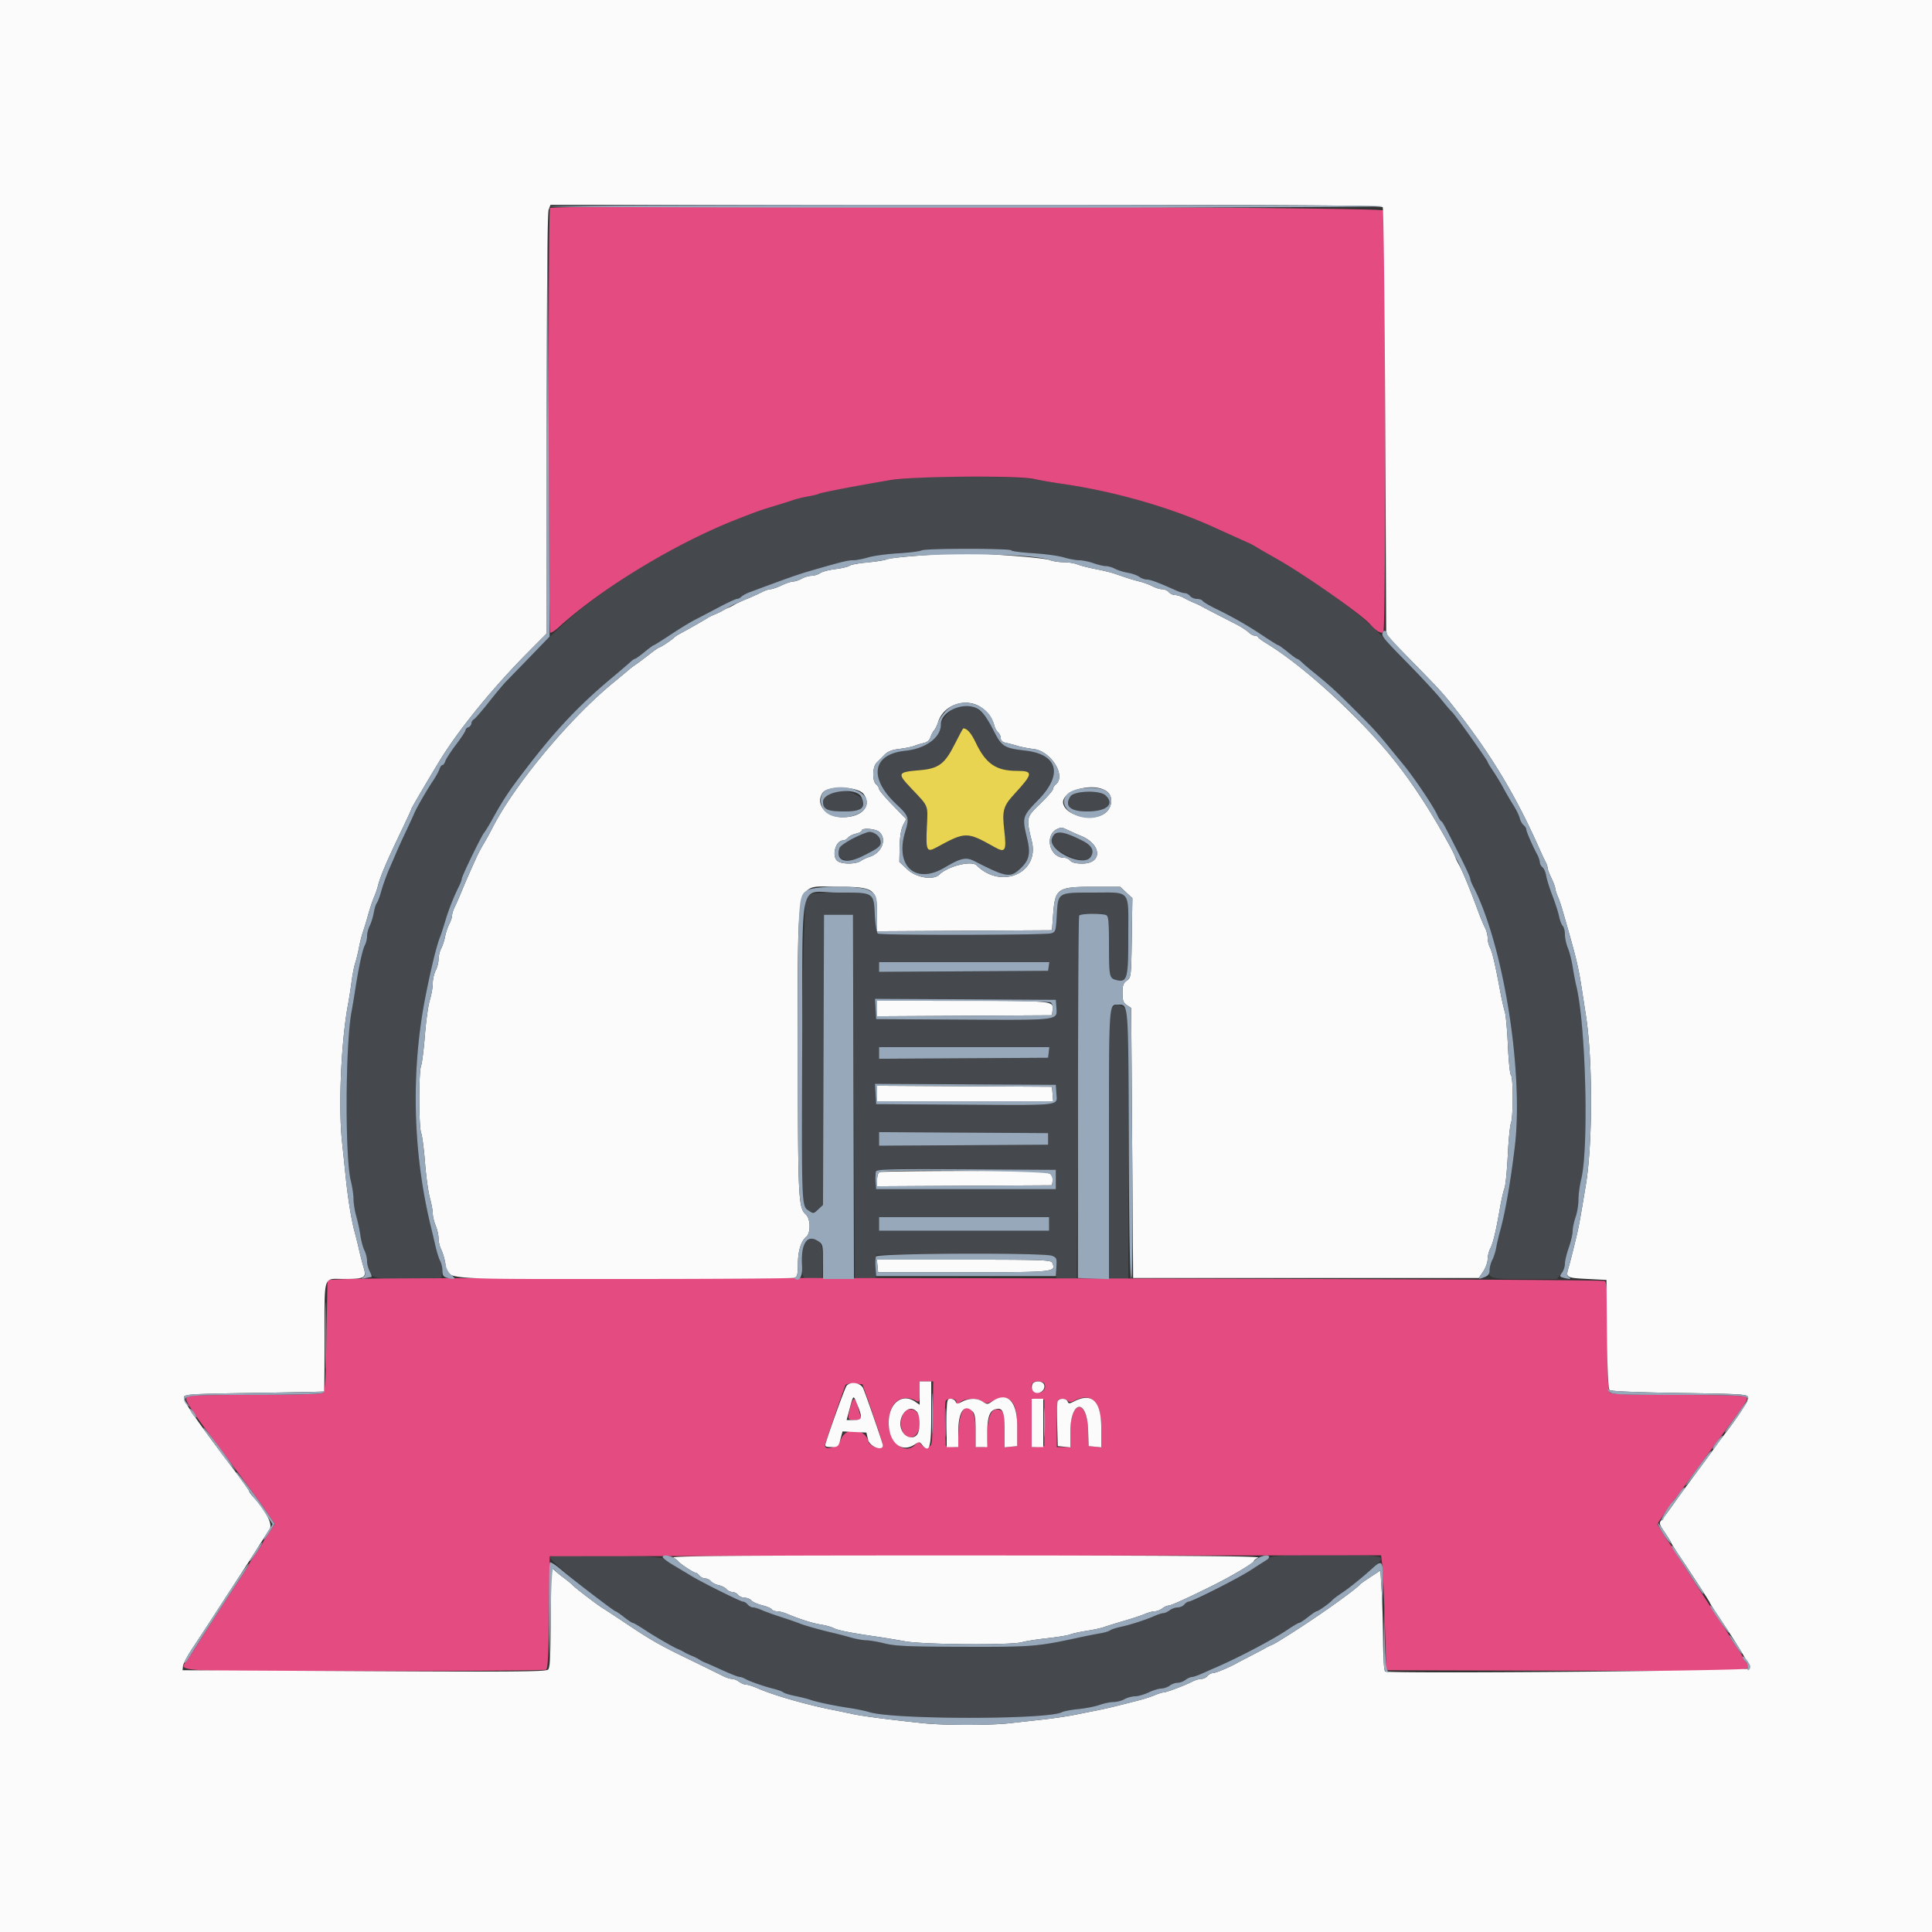<?xml version="1.0" encoding="UTF-8"?>
<svg data-bbox="0 0 400 400" viewBox="0 0 400 400" height="400" width="400" xmlns="http://www.w3.org/2000/svg" data-type="color">
    <rect x="0" y="0" width="400" height="400" fill="#333333" stroke="none"/>
    <g>
        <path fill-rule="evenodd" fill="#45484c" d="M191.8 98.803c-3.08.146-7.49.573-9.8.949-5.071.826-12.027 2.217-12.476 2.495-.18.111-1.181.352-2.225.536-1.044.184-2.439.524-3.099.756-.66.232-2.46.801-4 1.264-2.759.83-3.443 1.074-7.8 2.782-11.043 4.33-22.285 10.812-32.172 18.551-4.755 3.722-14.832 13.936-19.172 19.433-1.316 1.667-2.632 3.175-2.925 3.351-.292.176-.531.581-.531.9 0 .319-.186.58-.413.58-.226 0-.528.302-.67.672-.142.369-1.11 1.798-2.152 3.175-1.043 1.377-2.013 2.874-2.157 3.328-.144.454-.418.825-.608.825s-.466.377-.612.838c-.146.46-.768 1.585-1.383 2.5-1.231 1.832-3.47 5.721-3.835 6.662-.128.33-.873 1.95-1.654 3.6-.782 1.65-1.685 3.63-2.009 4.4-.323.77-.907 2.12-1.298 3-.769 1.733-1.439 3.598-2.083 5.8-.225.77-.554 1.58-.732 1.8-.177.22-.453 1.12-.612 2-.159.88-.535 2.086-.835 2.68-.301.594-.547 1.551-.547 2.126 0 .576-.209 1.438-.466 1.916-.481.9-1.274 4.556-1.968 9.078-.219 1.43-.581 3.59-.804 4.8-1.258 6.828-1.346 30.043-.131 34.858.313 1.241.569 2.964.569 3.827s.258 2.457.573 3.542c.315 1.085.698 2.873.852 3.973.153 1.1.501 2.45.772 3 .271.55.592 1.779.714 2.731.41 3.21.658 3.303 8.459 3.178l6.83-.109.124-1.282c.068-.704-.098-1.694-.369-2.2-.271-.505-.72-1.908-.997-3.118s-.681-2.92-.897-3.8c-3.851-15.693-4.23-32.749-1.074-48.4 1.163-5.77 2.223-10.065 2.912-11.8.219-.55.719-2.08 1.112-3.4a45.86 45.86 0 0 1 2.827-7.132c.309-.623.562-1.309.562-1.525 0-.522 4.005-8.778 4.63-9.543.269-.33 1.003-1.525 1.63-2.656 5.592-10.085 14.897-21.119 24.746-29.344 1.712-1.43 3.446-2.915 3.854-3.3.407-.385.856-.7.999-.7.142 0 1.027-.63 1.967-1.4.94-.77 1.793-1.4 1.897-1.4.103 0 1.692-.995 3.531-2.212 1.838-1.216 4.063-2.578 4.944-3.026.881-.448 3.108-1.613 4.95-2.588 1.841-.976 3.56-1.774 3.82-1.774.259 0 .682-.21.939-.467.257-.257 1.058-.686 1.78-.954 9.483-3.516 9.965-3.681 14.513-4.979 4.838-1.381 5.767-1.6 6.774-1.6.606 0 2.031-.265 3.164-.589 4.403-1.258 27.692-2.402 29.66-1.456.441.212 2.645.497 4.898.633 2.254.137 4.954.508 6 .826 1.047.317 2.466.579 3.154.582.687.002 2.015.274 2.95.604.935.33 2.083.601 2.55.602.468.002 1.33.254 1.917.56.587.306 1.786.678 2.663.826.878.149 1.928.521 2.333.828.405.307 1.119.564 1.586.571.768.012 2.409.625 6.011 2.246.694.312 1.527.567 1.851.567.325 0 .815.27 1.089.6.274.33.915.6 1.425.6s1.044.187 1.185.416c.142.23 1.367.958 2.724 1.62 3.678 1.795 6.53 3.427 9.8 5.608 1.613 1.076 3.034 1.956 3.158 1.956.124 0 .994.63 1.934 1.4.94.77 1.813 1.4 1.941 1.4.128 0 .563.315.966.7.403.385 1.39 1.24 2.193 1.9l2.921 2.4c1.624 1.334 8.984 8.597 10.567 10.427.558.645 1.866 2.22 2.908 3.499a489.992 489.992 0 0 0 2.293 2.8c2.225 2.647 6.336 8.743 7.193 10.666.243.545.583 1.085.755 1.2.354.235.541.58 3.737 6.899 1.265 2.502 2.3 4.75 2.3 4.996 0 .247.265.958.589 1.581 6.269 12.041 10.495 38.422 8.64 53.932-.892 7.468-2.03 13.93-3.076 17.475-.304 1.031-.561 2.201-.571 2.6-.009.399-.293 1.445-.631 2.325-1.964 5.121-2.12 5 6.453 5h6.538l.829-1.054c.456-.58.829-1.531.829-2.114s.36-2.084.8-3.336c.44-1.252.8-2.798.8-3.436 0-.638.27-1.925.6-2.86.33-.935.6-2.563.6-3.618 0-1.055.257-2.967.572-4.25 1.589-6.48.952-31.871-1.001-39.932-.214-.88-.559-2.689-.767-4.02-.208-1.331-.654-3.081-.991-3.887-.337-.807-.613-2.067-.613-2.8 0-.733-.202-1.535-.448-1.781s-.59-1.137-.764-1.98c-.174-.843-.801-2.792-1.392-4.332-.592-1.54-1.167-3.379-1.278-4.086-.111-.707-.453-1.494-.76-1.749-.307-.255-.558-.728-.558-1.052 0-.324-.256-1.067-.569-1.651-1.001-1.869-2.231-4.701-2.231-5.139 0-.234-.252-.634-.561-.89-.308-.256-.675-.923-.816-1.483-.14-.559-.732-1.767-1.316-2.683a65.071 65.071 0 0 1-2.024-3.467 49.292 49.292 0 0 0-2.124-3.52c-.637-.946-1.159-1.803-1.159-1.904 0-.341-6.754-9.82-7.394-10.376-.253-.22-1.252-1.39-2.22-2.6-1.526-1.908-3.657-4.172-13.209-14.035-3.683-3.804-13.437-10.871-20.577-14.909-2.2-1.244-4.27-2.441-4.6-2.66-.33-.219-.96-.556-1.4-.75-.44-.193-2.06-.922-3.6-1.62l-4-1.81c-8.795-3.974-20.342-7.281-30.673-8.784-2.129-.31-4.829-.746-6-.968-2.809-.534-15.494-.794-22.527-.461m5.8 47.775c-1.074.587-2.8 2.704-2.8 3.435 0 2.677-3.142 4.995-7.358 5.427-6.837.7-7.666 5.591-1.873 11.052 2.63 2.479 2.73 2.794 1.835 5.744-2.142 7.063 2.116 10.949 8.12 7.409 3.41-2.011 4.471-2.251 6.154-1.392 6.669 3.402 7.465 3.535 9.558 1.594 1.855-1.72 2.174-3.119 1.423-6.23-1.069-4.429-1.023-4.585 2.315-8.016 5.112-5.252 4.068-9.381-2.574-10.178-4.612-.554-4.982-.793-6.807-4.392-2.346-4.627-4.984-6.096-7.993-4.453m2.593 4.475c.362.138 1.183 1.353 1.824 2.7 2.096 4.397 4.22 5.847 8.567 5.847 3.398 0 3.332.563-.563 4.789-2.323 2.519-2.57 3.423-2.086 7.611.479 4.141.205 4.626-1.935 3.429-5.869-3.285-6.046-3.285-12.124.026-2.003 1.09-2.204.671-1.984-4.125.221-4.825.471-4.198-3.246-8.13-2.967-3.138-2.868-3.344 1.803-3.741 3.838-.326 5.144-1.283 7.136-5.23.952-1.886 1.78-3.429 1.84-3.429.06 0 .406.114.768.253M171.1 164.432c-.97.565-.922 2.621.074 3.154 1.261.675 6.261.522 6.997-.215 2.352-2.351-3.735-4.882-7.071-2.939m50.512.468c-1.276 1.981-.033 3.1 3.446 3.1 4.082 0 5.818-1.521 3.811-3.338-1.227-1.11-6.499-.937-7.257.238m-42.012 7.414c-2.31.742-5.58 2.592-5.798 3.28-1.069 3.369 3.415 3.313 7.957-.099 1.482-1.114-.321-3.771-2.159-3.181m39.306.204c-2.306 1.029-1.443 2.933 2.095 4.623 3.76 1.796 6.364 1.01 5.014-1.513-.81-1.514-5.797-3.695-7.109-3.11m-51.93 12.85c-.777.568-1.496 59.333-.774 63.335.371 2.055 1.94 2.879 3.21 1.685l.983-.923.102-30.032.103-30.033h6l.2 37.6.2 37.6h4.317l.042-2.4.041-2.4 17.663-.104c20.459-.121 19.845-.208 19.683 2.805l-.113 2.099 2.084.121c1.145.066 2.125.066 2.176 0 .051-.067.186-17.041.3-37.721l.207-37.6 2.179-.124c4.217-.239 4.02-.554 4.027 6.432.007 6.443.087 6.834 1.468 7.183 2.313.584 2.526-.184 2.526-9.1 0-9.803.659-8.991-7.297-8.991-7.324 0-7.235-.055-7.503 4.65-.19 3.337-.251 3.531-1.2 3.794-1.352.374-35.282.421-35.848.05-.25-.164-.53-1.867-.632-3.849-.147-2.871-.326-3.66-.928-4.1-1.084-.793-12.126-.774-13.216.023m50.152 14.732-.128.9-17.5.104-17.5.104V199.2h35.256l-.128.9m1.594 8.574c.189 2.604.649 2.547-19.403 2.43L181.4 211l-.121-2.104-.121-2.104 18.721.104L218.6 207l.122 1.674m11.507-.045c-.56.559-.629 3.686-.629 28.4V264.8h4v-55.555l-.889-.622c-1.123-.787-1.692-.785-2.482.006m-13.102 9.271L217 219l-17.5.104-17.5.104V216.8h35.253l-.126 1.1m1.594 8.587c.161 2.495 1.397 2.355-19.521 2.224l-17.8-.111-.121-2.104-.121-2.104 18.721.104 18.721.104.121 1.887M217 235.8v1.2l-17.5.104-17.5.104v-2.816l17.5.104 17.5.104v1.2m1.6 8.4v2h-37.2l-.127-1.542c-.235-2.87-1.653-2.677 18.816-2.562l18.511.104v2m-1.4 9.2v1.4H182V252h35.2v1.4m-50.202 3.552c-.818.598-1.334 4.855-.831 6.859.239.951.407 1.022 2.146.91l1.887-.121.118-3.4c.148-4.245-1.114-5.861-3.32-4.248m-53.176 65.413c-.326.527 12.667 11.235 13.633 11.235.126 0 .912.54 1.745 1.2.833.66 1.651 1.2 1.816 1.2.166 0 1.22.609 2.343 1.353 2.22 1.472 6.082 3.707 7.041 4.075.33.126.87.397 1.2.602.33.204 1.05.551 1.6.771.55.219 1.27.58 1.6.801.33.222.87.503 1.2.626.33.123 1.14.471 1.8.773 3.175 1.456 4.994 2.199 5.383 2.199.236 0 .74.179 1.122.397.906.518 3.876 1.554 5.879 2.051.872.217 1.772.549 2 .738.229.189 1.316.521 2.416.739 1.1.218 2.54.581 3.2.807 1.45.497 4.682 1.172 8.2 1.712 1.43.22 3.224.595 3.987.835 4.962 1.559 36.843 1.574 39.858.019.415-.215 1.958-.508 3.429-.652 1.47-.145 3.428-.529 4.35-.854.922-.326 2.239-.598 2.926-.606.688-.008 1.7-.272 2.25-.586.55-.314 1.54-.584 2.2-.599.66-.016 1.92-.376 2.8-.801.88-.425 2.05-.785 2.6-.799.55-.015 1.349-.291 1.776-.614.428-.323 1.158-.587 1.624-.587.466 0 1.196-.264 1.624-.587.427-.323 1.019-.593 1.316-.6.296-.007 1.196-.307 2-.666a483.93 483.93 0 0 1 3.26-1.439c4.717-2.059 11.685-5.743 14.629-7.735 1.116-.755 2.17-1.373 2.343-1.373.172 0 .995-.54 1.828-1.2.833-.66 1.632-1.2 1.774-1.2.326 0 2.682-1.649 3.221-2.254.223-.25 1.354-1.11 2.515-1.91 1.16-.801 2.438-1.766 2.839-2.146.401-.379 1.657-1.476 2.79-2.438 3.414-2.895 3.553-2.852-9.155-2.852-10.369 0-11.298.057-12.3.759-4.358 3.054-15.08 8.841-16.38 8.841-.223 0-.63.27-.904.6-.274.33-.892.6-1.373.6s-1.223.264-1.651.587c-.427.323-1.019.593-1.316.6-.296.007-1.106.264-1.8.57-1.864.824-5.022 1.844-7.017 2.267-.967.205-1.957.53-2.2.722-.244.193-1.163.47-2.043.617-.88.147-2.77.521-4.2.83-8.94 1.933-9.676 1.993-24 1.961-11.396-.024-14.253-.144-16.4-.686-1.43-.361-3.164-.659-3.854-.662-.69-.003-2.13-.261-3.2-.574a78.007 78.007 0 0 0-3.746-.976c-2.445-.556-6.025-1.572-7-1.988-.44-.187-2.06-.746-3.6-1.242-1.54-.497-3.367-1.155-4.06-1.464-.694-.309-1.527-.562-1.851-.562-.325 0-.815-.27-1.089-.6-.274-.33-.724-.6-1-.6-1.148 0-12.465-6.14-16.284-8.835-1.19-.84-23.193-1.212-23.694-.4" data-color="1"/>
        <path fill-rule="evenodd" fill="#e44b80" d="M113.867 43.067c-.391.39-.327 87.649.064 87.891.183.112.948-.358 1.7-1.046 8.872-8.107 24.129-17.371 36.769-22.327 4.357-1.708 5.041-1.952 7.8-2.782 1.54-.463 3.34-1.032 4-1.264.66-.232 2.055-.572 3.099-.756 1.044-.184 2.055-.431 2.245-.549.398-.246 8.679-1.832 14.856-2.845 4.989-.819 26.414-.974 29.722-.216 1.058.242 3.758.706 6 1.031 10.522 1.525 22.003 4.802 30.878 8.812l4 1.81c1.54.698 3.16 1.427 3.6 1.62.44.194 1.07.531 1.4.75.33.219 2.4 1.416 4.6 2.66 5.545 3.136 17.207 11.308 19.003 13.317 1.378 1.539 2.465 2.165 2.812 1.617.538-.851.51-86.21-.029-87.216-.42-.785-171.738-1.289-172.519-.507M72 264.8l-4.2.2-.2 11.515c-.168 9.649-.297 11.576-.8 11.894-.347.219-6.382.381-14.313.385-11.452.005-13.748.099-13.929.572-.242.631.954 2.463 6.106 9.35 7.446 9.954 9.214 12.36 10.697 14.556l1.533 2.272-1.247 1.848c-.686 1.016-1.247 1.931-1.247 2.032 0 .101-.63 1.081-1.4 2.176-.77 1.095-1.4 2.078-1.4 2.183 0 .106-.698 1.233-1.551 2.504-1.765 2.633-5.815 8.882-8.626 13.313-1.047 1.65-2.26 3.507-2.696 4.127-1.688 2.404-3.803 2.274 36.76 2.267 20.412-.003 37.329-.143 37.592-.311.35-.222.512-3.44.6-11.894l.121-11.589 86.071-.099 86.072-.099.242 2.099c.133 1.154.371 6.509.529 11.899l.286 9.8 37.312.102c40.216.11 38.965.172 37.137-1.848-.357-.395-.649-.84-.649-.99 0-.15-.63-1.169-1.4-2.264-.77-1.095-1.4-2.076-1.4-2.18 0-.103-.88-1.5-1.956-3.104-1.751-2.609-4.17-6.337-8.901-13.716-.847-1.32-1.681-2.58-1.854-2.8-.173-.22-.736-1.087-1.25-1.926l-.936-1.526 1.543-2.274c.849-1.251 1.642-2.364 1.764-2.474.121-.11 1.532-2 3.135-4.2a1166.16 1166.16 0 0 1 7.122-9.695c5.341-7.22 5.309-7.169 4.826-7.652-.32-.32-4.472-.453-14.093-.453-10.076 0-13.765-.125-14.12-.48-.35-.35-.48-3.474-.48-11.551 0-9.213-.098-11.152-.583-11.555-.59-.489-250.296-.886-260.217-.414m121.11 27.9c-.11 6.676-.113 6.7-1.042 6.832-.536.076-1.141-.152-1.421-.536-.446-.609-.536-.612-1.017-.032-2.081 2.508-5.63-.243-5.63-4.364 0-4.147 2.555-6.229 5.626-4.586.722.386.774.265.774-1.8V286h2.819l-.109 6.7m23.092-6.296c.555.897-.245 2.046-1.336 1.919-1.696-.196-1.802-2.323-.116-2.323.661 0 1.315.182 1.452.404m-36.513 3.396c1.614 4.56 3.111 9.125 3.111 9.489 0 .977-2.726.26-2.989-.787-.711-2.833-4.652-3.18-5.704-.502-.6 1.529-3.307 2.53-3.307 1.223 0-.288 2.842-8.64 4.201-12.346.127-.347.76-.482 1.873-.4l1.682.123 1.133 3.2m-3.642 1.577c-.637 2.534-.604 2.623.996 2.623 1.09 0 1.389-.14 1.222-.575-.121-.316-.418-1.306-.658-2.2-.565-2.098-1.004-2.055-1.56.152M198 290.223c0 .563.084.563.889 0 1.107-.776 3.506-.808 4.527-.061.661.484.922.484 1.857 0 3.639-1.882 5.327-.265 5.327 5.102v4.136l-1.3.125-1.3.126v-3.612c0-3.156-.097-3.663-.771-4.023-1.786-.956-2.823.983-2.827 5.284-.002 2.288-.008 2.3-1.202 2.3H202v-3.371c0-6.528-3.274-6.564-3.542-.039l-.142 3.454-1.258-.122-1.258-.122-.114-4.374c-.063-2.406-.024-4.611.087-4.9.292-.761 2.227-.677 2.227.097m18.2 4.377v4.8l-1.3.125-1.3.126v-10.102l1.3.126 1.3.125v4.8m4.877-4.563c.316.316.663.316 1.254 0 3.567-1.909 5.669.157 5.669 5.57v4.044l-1.3-.126-1.3-.125-.117-3.38c-.227-6.505-3.683-6.148-3.683.38v3.2h-2.8v-4.733c0-2.604.12-4.854.267-5 .41-.411 1.523-.317 2.01.17m-33.317 1.872c-1.953 1.291-1.443 5.691.66 5.691 2.366 0 2.875-5.035.58-5.737-.44-.135-.998-.114-1.24.046" data-color="2"/>
        <path fill-rule="evenodd" fill="#fbfbfb" d="M0 200v200h400V0H0v200M286.276 42.9c.178.275.414 20.318.524 44.54l.2 44.04 5.049 5.16c6.447 6.588 6.757 6.931 9.74 10.76 7.052 9.054 12.134 17.535 16.777 28 .586 1.32 1.238 2.713 1.45 3.095.211.382.39.922.398 1.2.007.278.361 1.225.786 2.105.425.88.779 1.819.786 2.086.008.268.262 1.078.565 1.8.527 1.256.8 2.151 2.589 8.514 1.282 4.557 1.745 6.608 2.3 10.2.289 1.87.694 4.48.9 5.8 1.434 9.177 1.425 26.496-.019 35.2-1.08 6.517-1.446 8.545-1.84 10.2-.753 3.168-1.309 5.36-1.753 6.914-.572 2.004-.485 2.054 4.003 2.286l3.869.2.106 11.186c.067 7.016.261 11.341.52 11.6.261.262 5.6.488 14.488.614 12.877.183 14.087.258 14.207.885.126.652-1.985 3.951-5.091 7.959-.787 1.015-1.7 2.252-2.03 2.75-.33.498-1.86 2.594-3.4 4.657-1.54 2.063-3.7 5.021-4.8 6.573-1.1 1.552-2.225 3.069-2.5 3.371-.686.751-.662.849.7 2.867.66.978 1.2 1.853 1.2 1.945 0 .093.696 1.209 1.547 2.48 3.495 5.225 6.453 9.775 6.453 9.927 0 .088.699 1.202 1.552 2.473 4.536 6.756 6.877 10.661 6.688 11.154-.193.502-73.974 1.115-75.44.626-.241-.081-.419-2.626-.449-6.4-.027-3.447-.162-8.122-.3-10.39l-.251-4.123-2 1.308c-1.1.72-2.09 1.415-2.2 1.545-.976 1.152-8.677 6.629-14.4 10.241-2.919 1.842-3.369 2.108-4 2.365-.33.135-.87.403-1.2.598-.33.194-1.68.909-3 1.589-1.32.68-2.67 1.387-3 1.571-1.579.88-4.351 2.029-4.895 2.029-.334 0-.831.27-1.105.6-.274.33-.853.6-1.287.6-.434 0-1.267.248-1.851.551-1.514.786-5.389 2.249-5.956 2.249-.263 0-1.07.249-1.792.554-.723.305-2.124.764-3.114 1.021-4.588 1.192-6.75 1.716-8.6 2.085-1.1.219-3.26.652-4.8.962-1.54.309-4.51.751-6.6.981l-7 .776c-4.084.456-13.402.455-17.8-.002-6.752-.702-12.667-1.468-14.614-1.892a238.485 238.485 0 0 0-3.986-.829c-5.653-1.116-12.376-3.045-15.711-4.506-.941-.413-2.021-.756-2.4-.763-.379-.007-1.038-.277-1.465-.6-.428-.323-1.088-.587-1.468-.587-.38 0-1.201-.262-1.824-.581-.622-.32-3.382-1.674-6.132-3.01-7.418-3.603-8.449-4.19-14.728-8.385-1.83-1.223-3.634-2.404-4.009-2.624-.993-.582-5.794-4.245-6.263-4.778-.22-.25-1.12-.987-2-1.638-.88-.651-1.819-1.454-2.087-1.784-.386-.475-.49 1.577-.5 9.871-.01 8.132-.131 10.59-.541 11-.434.434-7.29.493-38.1.329l-37.572-.2.091-.874c.05-.481.968-2.191 2.041-3.8a663.853 663.853 0 0 0 4.277-6.526c1.279-1.98 3.44-5.31 4.803-7.4a779.69 779.69 0 0 0 6.853-10.709c.591-.95-.85-3.734-3.358-6.487-.499-.548-.907-1.112-.907-1.253 0-.142-1.575-2.344-3.5-4.894-7.785-10.313-10.172-13.79-10.017-14.593.115-.599 1.535-.685 14.522-.877 7.917-.117 14.44-.252 14.495-.3.055-.048.1-5.022.1-11.054 0-13.367-.366-12.231 3.943-12.239 4.448-.008 4.794-.215 4.12-2.472a61.486 61.486 0 0 1-.911-3.522c-.219-.99-.644-2.7-.944-3.8-.635-2.321-1.355-6.722-1.8-11l-.812-7.8c-.753-7.237-.158-20.683 1.25-28.2.227-1.21.565-3.37.751-4.8.187-1.43.521-3.14.743-3.8.222-.66.575-2.1.783-3.2.209-1.1.571-2.54.803-3.2.233-.66.725-2.28 1.094-3.6.369-1.32.908-2.94 1.198-3.6.29-.66.64-1.65.778-2.2.535-2.137 1.705-4.912 4.759-11.288 1.235-2.579 2.245-4.778 2.245-4.887 0-.177 4.875-8.431 6.4-10.837 3.978-6.275 10.779-14.543 17.7-21.519l3.9-3.93V87.795c0-27.194.145-43.725.39-44.369l.39-1.026h85.986c68.35 0 86.053.103 86.31.5m-95.085 72.073c-3.855.257-7.258.621-7.562.809-.303.188-2.063.479-3.91.647-1.848.169-3.575.484-3.839.7-.264.217-1.56.526-2.88.686-1.32.161-2.755.539-3.189.839-.434.3-1.244.552-1.8.56-.556.008-1.461.272-2.011.586-.55.314-1.36.584-1.8.599-.44.016-1.52.376-2.4.801-.88.425-1.9.779-2.268.786-.367.008-1.177.282-1.8.609-.622.327-2.032.963-3.132 1.413-1.1.451-2.27.994-2.6 1.208-.33.214-.87.491-1.2.615-.33.125-.87.394-1.2.599-.33.204-1.05.551-1.6.771-.55.219-1.27.577-1.6.795-.636.421-3.801 2.225-5.554 3.166-.575.309-1.136.669-1.246.8-.35.417-2.757 2.038-3.027 2.038-.142 0-1.118.675-2.169 1.5s-2.314 1.77-2.806 2.1c-.493.33-1.099.784-1.347 1.009-.248.225-1.801 1.52-3.451 2.878-9.005 7.412-20.308 21.009-24.808 29.841a69.835 69.835 0 0 1-1.801 3.272c-.522.88-1.138 2.014-1.368 2.52-1.515 3.332-2.402 5.354-3.192 7.28-.497 1.21-1.157 2.71-1.467 3.332-.31.623-.565 1.433-.566 1.8-.002.368-.265 1.171-.586 1.785-.32.614-.704 1.767-.853 2.563-.15.795-.515 1.912-.813 2.483-.298.57-.543 1.577-.546 2.237-.003.66-.274 1.716-.602 2.346-.329.63-.598 1.816-.598 2.636 0 .82-.272 2.374-.605 3.454-.333 1.08-.792 4.361-1.02 7.29-.228 2.93-.586 5.776-.795 6.326-.507 1.334-.488 12.611.023 13.957.222.583.581 3.34.797 6.126.216 2.786.665 6.049.997 7.252.331 1.203.603 2.666.603 3.251 0 .586.27 1.711.6 2.5.33.79.6 1.991.6 2.669 0 .678.249 1.719.553 2.313.304.594.679 1.844.835 2.778.593 3.57-2.414 3.302 37.033 3.302 19.093 0 34.998-.109 35.346-.243.486-.186.633-.838.633-2.813 0-2.705.632-4.776 1.738-5.693.95-.788.888-3.722-.097-4.614-1.556-1.408-1.641-3.165-1.641-33.868 0-37.001-.737-33.969 8.252-33.969 7.509 0 8.133.437 8.142 5.704l.006 3.504 18.1-.104 18.1-.104.239-3.2c.412-5.501.849-5.8 8.48-5.8h5.396l1.266 1.182 1.265 1.182-.123 8.211c-.12 7.994-.147 8.228-1.023 8.841-.722.505-.9 1.011-.9 2.558 0 1.556.174 2.044.9 2.526l.9.597.2 27.952.2 27.951h71.568l.916-1.359c.504-.748.916-1.89.916-2.538 0-.649.25-1.657.556-2.241.583-1.115 1.144-3.468 2.016-8.462.289-1.65.702-3.45.919-4 .218-.55.519-3.575.671-6.723.152-3.148.447-6.175.657-6.726.494-1.3.496-9.475.003-9.971-.208-.209-.493-2.99-.632-6.18-.14-3.19-.432-6.34-.649-7-.217-.66-.643-2.55-.947-4.2-.986-5.352-1.65-8.183-2.127-9.074-.257-.48-.467-1.352-.467-1.938 0-.586-.248-1.542-.551-2.126-.303-.584-.95-2.142-1.437-3.462-1.795-4.864-3.251-8.366-4.073-9.8-.189-.33-.433-.825-.542-1.1-.477-1.209-.698-1.645-2.107-4.167-4.128-7.387-8.304-13.521-12.604-18.515-7.3-8.477-17.613-17.667-24.486-21.818-.88-.531-1.66-1.109-1.733-1.283-.074-.174-.389-.317-.7-.317-.312 0-.887-.315-1.279-.7-.391-.385-1.516-1.116-2.5-1.624-.983-.508-2.868-1.477-4.188-2.153-1.32-.676-2.67-1.385-3-1.577-.33-.191-1.05-.529-1.6-.75-.55-.221-1.478-.67-2.062-.999-.584-.328-1.417-.597-1.851-.597-.434 0-1.013-.27-1.287-.6-.274-.33-.881-.601-1.349-.602-.468-.002-1.379-.278-2.025-.615-.645-.337-1.815-.77-2.6-.962a42.33 42.33 0 0 1-2.826-.823l-2.6-.878c-.66-.222-2.37-.631-3.8-.908-1.43-.277-3.107-.709-3.726-.958-.619-.25-1.913-.454-2.874-.454-.961 0-2.255-.202-2.874-.449-.619-.247-4.726-.689-9.126-.982-9.112-.607-7.822-.608-17.009.004m12.848 32.269c.834.903 1.628 2.151 1.764 2.773.137.621.507 1.344.823 1.606.316.262.574.811.574 1.22 0 .491.374.819 1.1.965.605.122 1.672.402 2.371.623.699.221 2.192.511 3.318.644 3.594.426 6.796 5.514 4.611 7.327-.33.274-.6.714-.6.979 0 .264-1.185 1.625-2.634 3.024-2.927 2.826-2.937 2.872-1.732 7.819 1.593 6.541-6.363 9.996-11.414 4.957-1.07-1.067-5.925.127-7.749 1.905-1.239 1.21-4.767.643-6.586-1.059l-1.685-1.575.063-3.173c.041-2.038.296-3.624.713-4.431l.651-1.258-2.814-2.886c-1.547-1.588-2.813-3.093-2.813-3.345 0-.253-.27-.683-.6-.957-.85-.706-.785-3.644.1-4.498a96.873 96.873 0 0 0 1.638-1.638c.662-.681 1.567-1.037 3.085-1.215 1.181-.139 2.559-.419 3.062-.623a14.276 14.276 0 0 1 1.988-.599c.646-.138 1.183-.587 1.348-1.128.15-.494.501-1.169.779-1.499.278-.33.636-1.05.796-1.6 1.211-4.165 6.913-5.531 9.843-2.358m-25.227 17.175c1.752 2.46-.346 4.779-4.328 4.782-3.499.002-5.74-2.701-4.178-5.039 1.036-1.551 7.354-1.361 8.506.257m50.299-.594c1.421.995 1.236 3.37-.354 4.546-2.443 1.806-7.932.597-8.606-1.895-.72-2.66 6.077-4.671 8.96-2.651m-7.511 8.273c.77.359 1.67.756 2 .883 4.49 1.72 4.8 5.821.44 5.821-1.238 0-2.123-.217-2.44-.6-.274-.33-.822-.6-1.218-.6-3.261 0-4.247-5.081-1.182-6.094.696-.23.588-.256 2.4.59m-39.531.166c1.64 1.485.476 4.383-2.069 5.146-.55.165-1.355.546-1.789.846-.932.645-3.54.719-4.637.132-1.5-.803-.678-4.386 1.006-4.386.287 0 .737-.258.999-.574.262-.316 1.004-.69 1.649-.832.644-.142 1.172-.423 1.172-.626 0-.633 2.9-.401 3.669.294m-.469 36.542v1.604l18.1-.104 18.1-.104.132-1.157c.207-1.816.06-1.83-18.632-1.837l-17.7-.006v1.604m0 17.592V228h36.448l-.124-1.5-.124-1.5-18.1-.104-18.1-.104v1.604m.5 16.269c-.275.111-.5.819-.5 1.572v1.371l18.1-.104 18.1-.104.121-.85c.306-2.146.251-2.153-18.25-2.118-9.389.017-17.296.122-17.571.233m-.425 19.435.125 1.3h17.756c19.01 0 19.065-.006 18.32-1.946-.227-.592-1.958-.654-18.289-.654h-18.038l.126 1.3m8.725 26.323v2.422l-.889-.622c-2.714-1.901-5.511.289-5.511 4.316 0 4.189 2.708 6.402 5.468 4.468.748-.523.904-.523 1.338 0 1.656 1.995 1.994.941 1.994-6.207V286h-2.4v2.423m23.345-1.823c-.35.912.14 1.8.993 1.8.992 0 1.744-.922 1.426-1.749-.314-.818-2.111-.855-2.419-.051m-38.462.3c-.332.4-3.431 8.922-4.364 12-.175.576.042.7 1.219.7 1.334 0 1.461-.11 1.867-1.619l.436-1.618 2.466.118 2.466.119.353 1.5c.334 1.418 3.074 2.442 3.074 1.148 0-.342-3.175-9.534-4.058-11.748-.483-1.21-2.642-1.585-3.459-.6m2.084 3.6c1.268 3.131 1.213 3.5-.518 3.5h-1.565l.643-2.4c.749-2.797.752-2.799 1.44-1.1M196 294.6v5h2.4v-3.111c0-4.21 1.241-5.99 2.971-4.26.472.472.629 1.468.629 4v3.371h2.4v-2.774c0-3.27.441-4.658 1.596-5.025 1.58-.501 2.004.403 2.004 4.273v3.577l1.3-.126 1.3-.125v-4.135c0-5.294-2.102-7.29-5.311-5.042-.805.563-.973.563-1.778 0-1.118-.784-2.815-.797-4.292-.033-1.006.52-1.168.52-1.367 0-.125-.324-.593-.59-1.039-.59-.774 0-.813.241-.813 5m17.6 0v5h2.4v-10h-2.4v5m5.373-4.474c-.111.289-.15 2.494-.087 4.9L219 299.4l1.3.125 1.3.126v-3.137c0-6.661 3.452-7.124 3.683-.494l.117 3.38 1.3.125 1.3.126v-4.044c0-5.534-1.936-7.392-5.672-5.443-.919.48-1.103.479-1.287-.002-.273-.71-1.799-.737-2.068-.036m-29.202 2.103c.717.716.844 3.423.215 4.597-.596 1.114-2.228.988-3.028-.234-1.643-2.507.832-6.345 2.813-4.363M139.4 322.478c.44.249.894.593 1.009.764.31.461 3.174 2.358 3.56 2.358.183 0 .557.27.831.6.274.33.814.6 1.2.6s.917.258 1.179.574c.262.316.991.688 1.621.826s1.359.51 1.621.826c.262.316.793.574 1.179.574s.926.27 1.2.6c.274.33.904.6 1.4.6.496 0 1.11.25 1.363.556.254.305 1.255.755 2.225.999.971.245 1.876.625 2.012.845.136.22.614.4 1.063.4.449 0 1.383.238 2.077.53 2.621 1.102 5.322 1.956 7.06 2.231.99.157 2.16.483 2.6.723.806.442 3.643 1.005 8.8 1.748 1.54.222 4.24.666 6 .986 3.787.689 21.978.822 24.203.177.768-.223 3.107-.59 5.197-.815 2.09-.225 4.25-.582 4.8-.793.55-.212 2.08-.546 3.4-.742 1.32-.197 2.94-.551 3.6-.786.66-.236 2.55-.821 4.2-1.301 1.65-.479 3.567-1.115 4.26-1.414.694-.299 1.604-.544 2.024-.544.42 0 1.112-.264 1.54-.587.427-.323 1.024-.593 1.327-.6.549-.013 4.128-1.642 9.449-4.302 3.74-1.869 8.2-4.532 8.2-4.895 0-.162.405-.489.9-.728.651-.314-16.059-.438-60.5-.449-45.971-.011-61.199.099-60.6.439" data-color="3"/>
        <path fill-rule="evenodd" fill="#96a8ba" d="M113.862 42.7c-.102.165 38.66.3 86.138.3 47.478 0 86.24-.135 86.138-.3-.242-.392-172.034-.392-172.276 0m-.566 44.769-.096 43.67-3.9 3.93c-6.921 6.976-13.722 15.244-17.7 21.519-1.525 2.406-6.4 10.66-6.4 10.837 0 .109-1.01 2.308-2.245 4.887-3.054 6.376-4.224 9.151-4.759 11.288-.138.55-.488 1.54-.778 2.2-.29.66-.829 2.28-1.198 3.6-.369 1.32-.861 2.94-1.094 3.6-.232.66-.594 2.1-.803 3.2-.208 1.1-.561 2.54-.783 3.2-.222.66-.556 2.37-.743 3.8-.186 1.43-.524 3.59-.751 4.8-1.408 7.517-2.003 20.963-1.25 28.2l.812 7.8c.445 4.278 1.165 8.679 1.8 11 .3 1.1.725 2.81.944 3.8.219.99.629 2.575.911 3.522.438 1.467.427 1.782-.075 2.134-.448.315-.35.359.412.184.55-.126 1.124-.232 1.276-.235.152-.003.018-.5-.297-1.105-.316-.605-.575-1.604-.577-2.22-.001-.616-.249-1.606-.55-2.2-.301-.594-.674-1.98-.827-3.08a34.306 34.306 0 0 0-.852-3.973c-.315-1.085-.573-2.679-.573-3.542s-.256-2.586-.569-3.827c-1.215-4.815-1.127-28.03.131-34.858.223-1.21.585-3.37.804-4.8.694-4.522 1.487-8.178 1.968-9.078.257-.478.466-1.34.466-1.916 0-.575.246-1.532.547-2.126.3-.594.676-1.8.835-2.68.159-.88.435-1.78.612-2 .178-.22.507-1.03.732-1.8.644-2.202 1.314-4.067 2.083-5.8.391-.88.975-2.23 1.298-3 .324-.77 1.227-2.75 2.009-4.4.781-1.65 1.526-3.27 1.654-3.6.365-.941 2.604-4.83 3.835-6.662.615-.915 1.237-2.04 1.383-2.5.146-.461.422-.838.612-.838s.464-.371.608-.825c.144-.454 1.146-1.993 2.227-3.421 1.081-1.428 1.965-2.772 1.965-2.988 0-.215.27-.495.6-.621.33-.127.6-.472.6-.768 0-.295.239-.681.531-.857.293-.176 1.651-1.737 3.018-3.468 1.367-1.732 3.029-3.712 3.693-4.4.663-.689 2.95-3.052 5.082-5.252l3.876-4-.204-44-.205-44-.095 43.669m77.504 26.49c-.33.185-2.523.454-4.872.599-2.35.145-5.14.527-6.2.849-1.061.321-2.452.586-3.093.589-1.063.004-1.987.221-6.835 1.604-4.548 1.298-5.03 1.463-14.513 4.979-.722.268-1.523.697-1.78.954-.257.257-.68.467-.939.467-.26 0-1.979.798-3.82 1.774-1.842.975-4.069 2.14-4.95 2.588-.881.448-3.106 1.81-4.944 3.026-1.839 1.217-3.428 2.212-3.531 2.212-.104 0-.957.63-1.897 1.4-.94.77-1.825 1.4-1.967 1.4-.143 0-.592.315-.999.7-.408.385-2.142 1.87-3.854 3.3-6.661 5.563-11.626 10.811-17.598 18.6-3.577 4.665-4.779 6.472-7.148 10.744-.627 1.131-1.361 2.326-1.63 2.656-.625.765-4.63 9.021-4.63 9.543 0 .216-.253.902-.562 1.525a45.86 45.86 0 0 0-2.827 7.132c-.393 1.32-.893 2.85-1.112 3.4-.689 1.735-1.749 6.03-2.912 11.8-3.156 15.651-2.777 32.707 1.074 48.4.216.88.62 2.59.897 3.8s.715 2.593.973 3.074c.258.48.469 1.404.469 2.053 0 .885.225 1.24.9 1.421 1.679.45 2.019.261.989-.55-.672-.528-1.115-1.379-1.301-2.5-.156-.934-.531-2.184-.835-2.778-.304-.594-.553-1.635-.553-2.313 0-.678-.27-1.879-.6-2.669-.33-.789-.6-1.914-.6-2.5 0-.585-.272-2.048-.603-3.251-.332-1.203-.781-4.466-.997-7.252-.216-2.786-.575-5.543-.797-6.126-.511-1.346-.53-12.623-.023-13.957.209-.55.567-3.396.795-6.326.228-2.929.687-6.21 1.02-7.29.333-1.08.605-2.634.605-3.454 0-.82.269-2.006.598-2.636.328-.63.599-1.686.602-2.346.003-.66.248-1.667.546-2.237.298-.571.663-1.688.813-2.483.149-.796.533-1.949.853-2.563.321-.614.584-1.417.586-1.785.001-.367.256-1.177.566-1.8.31-.622.97-2.122 1.467-3.332.79-1.926 1.677-3.948 3.192-7.28.23-.506.846-1.64 1.368-2.52a69.835 69.835 0 0 0 1.801-3.272c4.5-8.832 15.803-22.429 24.808-29.841 1.65-1.358 3.203-2.653 3.451-2.878.248-.225.854-.679 1.347-1.009.492-.33 1.755-1.275 2.806-2.1 1.051-.825 2.027-1.5 2.169-1.5.27 0 2.677-1.621 3.027-2.038.11-.131.671-.491 1.246-.8 1.753-.941 4.918-2.745 5.554-3.166.33-.218 1.05-.576 1.6-.795.55-.22 1.315-.58 1.7-.8l1.4-.804c.752-.432.952-.522 3.7-1.661.99-.411 2.31-1.014 2.932-1.341.623-.327 1.433-.601 1.8-.609.368-.007 1.388-.361 2.268-.786.88-.425 1.96-.785 2.4-.801.44-.015 1.25-.285 1.8-.599s1.455-.578 2.011-.586c.556-.008 1.366-.26 1.8-.56.434-.3 1.869-.678 3.189-.839 1.32-.16 2.618-.471 2.885-.69.267-.219 1.617-.483 3-.586 1.383-.104 3.595-.441 4.915-.75 6.171-1.441 29.8-1.328 33.526.161.619.247 1.913.45 2.874.45.961 0 2.255.204 2.874.454.619.249 2.296.681 3.726.958 1.43.277 3.185.703 3.9.946 3.213 1.092 3.987 1.334 5.326 1.663.785.192 1.955.625 2.6.962.646.337 1.557.613 2.025.615.468.001 1.075.272 1.349.602.274.33.853.6 1.287.6.434 0 1.267.269 1.851.597.584.329 1.512.778 2.062.999.55.221 1.27.559 1.6.75.33.192 1.68.901 3 1.577 1.32.676 3.205 1.645 4.188 2.153.984.508 2.109 1.239 2.5 1.624.392.385.967.7 1.279.7.311 0 .626.143.7.317.073.174.853.752 1.733 1.283 5.031 3.039 13.419 10.038 19.002 15.855 5.311 5.535 7.127 7.711 11.467 13.745 2.151 2.99 7.616 12.152 8.35 14 .131.33.407.87.612 1.2.206.33.474.87.597 1.2.123.33.471 1.14.774 1.8.653 1.423 1.787 4.286 3.01 7.6.487 1.32 1.134 2.878 1.437 3.462.303.584.551 1.54.551 2.126 0 .586.21 1.458.467 1.938.477.891 1.141 3.722 2.127 9.074.304 1.65.73 3.54.947 4.2.217.66.509 3.81.649 7 .139 3.19.424 5.971.632 6.18.493.496.491 8.671-.003 9.971-.21.551-.505 3.578-.657 6.726-.152 3.148-.453 6.173-.671 6.723-.217.55-.63 2.35-.919 4-.872 4.994-1.433 7.347-2.016 8.462-.306.584-.556 1.594-.556 2.244 0 .65-.445 1.837-.988 2.638-1.094 1.612-1.092 1.619.362 1.066.735-.279 1.026-.683 1.026-1.42 0-.566.255-1.522.566-2.124.311-.601.691-1.807.844-2.68.154-.872.508-2.396.788-3.386 1.033-3.656 2.165-10.155 3.031-17.4 1.855-15.51-2.371-41.891-8.64-53.932-.324-.623-.589-1.334-.589-1.581 0-.246-1.035-2.494-2.3-4.996-3.196-6.319-3.383-6.664-3.737-6.899-.172-.115-.512-.655-.755-1.2-.857-1.923-4.968-8.019-7.193-10.666a489.992 489.992 0 0 1-2.293-2.8c-3.024-3.714-3.695-4.446-7.971-8.699-3.824-3.802-4.842-4.726-8.415-7.627-.813-.66-1.806-1.515-2.207-1.9-.401-.385-.834-.7-.962-.7s-1.001-.63-1.941-1.4c-.94-.77-1.81-1.4-1.934-1.4-.124 0-1.545-.88-3.158-1.956-3.27-2.181-6.122-3.813-9.8-5.608-1.357-.662-2.582-1.39-2.724-1.62-.141-.229-.675-.416-1.185-.416s-1.151-.27-1.425-.6c-.274-.33-.764-.6-1.089-.6-.324 0-1.157-.255-1.851-.567-3.602-1.621-5.243-2.234-6.011-2.246-.467-.007-1.181-.264-1.586-.571-.405-.307-1.455-.679-2.333-.828-.877-.148-2.076-.52-2.663-.826-.587-.306-1.449-.558-1.917-.56-.467-.001-1.615-.272-2.55-.602-.935-.33-2.263-.602-2.95-.604-.688-.003-2.128-.271-3.2-.596-1.073-.326-3.914-.711-6.314-.857-2.4-.146-4.458-.418-4.574-.604-.271-.44-17.773-.42-18.562.02m95.479 16.98c-.294.764-.135.959 5.367 6.577 2.739 2.796 5.772 6.074 6.74 7.284s1.967 2.38 2.22 2.6c.64.556 7.394 10.035 7.394 10.376 0 .101.522.958 1.159 1.904.638.946 1.593 2.53 2.124 3.52.53.99 1.441 2.55 2.024 3.467.584.916 1.176 2.124 1.316 2.683.141.56.508 1.227.816 1.483.309.256.561.656.561.89 0 .438 1.23 3.27 2.231 5.139.313.584.569 1.327.569 1.651 0 .324.251.797.558 1.052.307.255.649 1.042.76 1.749.111.707.686 2.546 1.278 4.086.591 1.54 1.218 3.489 1.392 4.332.174.843.518 1.734.764 1.98s.448 1.048.448 1.781c0 .733.276 1.993.613 2.8.337.806.783 2.556.991 3.887.208 1.331.553 3.14.767 4.02 1.953 8.061 2.59 33.452 1.001 39.932-.315 1.283-.572 3.195-.572 4.25 0 1.055-.27 2.683-.6 3.618-.33.935-.6 2.222-.6 2.86 0 .638-.36 2.184-.8 3.436-.44 1.252-.8 2.737-.8 3.301 0 .564-.266 1.405-.592 1.87-.544.777-.52.863.3 1.083 1.284.344 1.779.293 1.133-.116-.45-.285-.473-.654-.119-1.894.45-1.58 1.006-3.772 1.759-6.94.394-1.655.76-3.683 1.84-10.2 1.444-8.704 1.453-26.023.019-35.2-.206-1.32-.611-3.93-.9-5.8-.555-3.592-1.018-5.643-2.3-10.2-1.789-6.363-2.062-7.258-2.589-8.514-.303-.722-.557-1.532-.565-1.8-.007-.267-.361-1.206-.786-2.086-.425-.88-.779-1.827-.786-2.105-.008-.278-.187-.818-.398-1.2-.212-.382-.864-1.775-1.45-3.095-4.643-10.465-9.725-18.946-16.777-28-2.976-3.821-3.302-4.181-9.64-10.658-2.722-2.782-4.949-5.247-4.949-5.477 0-.666-.696-.913-.921-.326M195.925 147.1c-.791.825-1.569 1.95-1.729 2.5-.16.55-.518 1.27-.796 1.6-.278.33-.629 1.005-.779 1.499-.165.541-.702.99-1.348 1.128-.59.125-1.485.395-1.988.599-.503.204-1.881.484-3.062.623-1.518.178-2.423.534-3.085 1.215a96.873 96.873 0 0 1-1.638 1.638c-.885.854-.95 3.792-.1 4.498.33.274.6.704.6.957 0 .252 1.266 1.757 2.813 3.345l2.814 2.886-.651 1.258c-.417.807-.672 2.393-.713 4.431l-.063 3.173 1.685 1.575c1.819 1.702 5.347 2.269 6.586 1.059 1.824-1.778 6.679-2.972 7.749-1.905 5.051 5.039 13.007 1.584 11.414-4.957-1.205-4.947-1.195-4.993 1.732-7.819 1.449-1.399 2.634-2.76 2.634-3.024 0-.265.27-.705.6-.979 2.185-1.813-1.017-6.901-4.611-7.327-1.126-.133-2.619-.423-3.318-.644a27.855 27.855 0 0 0-2.371-.623c-.726-.146-1.1-.474-1.1-.965 0-.409-.258-.958-.574-1.22-.316-.262-.686-.985-.823-1.606-.943-4.294-6.878-6.045-9.878-2.915m6.721-.212c.838.574 1.879 2.038 2.947 4.143 1.825 3.599 2.195 3.838 6.807 4.392 6.642.797 7.686 4.926 2.574 10.178-3.338 3.431-3.384 3.587-2.315 8.016.751 3.111.432 4.51-1.423 6.23-2.093 1.941-2.889 1.808-9.558-1.594-1.683-.859-2.744-.619-6.154 1.392-6.004 3.54-10.262-.346-8.12-7.409.895-2.95.795-3.265-1.835-5.744-5.793-5.461-4.964-10.352 1.873-11.052 4.216-.432 7.358-2.75 7.358-5.427 0-2.921 5.15-4.972 7.846-3.125M171.2 163.492c-1.688.642-1.698 3.589-.016 4.833 2.44 1.804 7.634.736 8.244-1.696.672-2.675-4.381-4.602-8.228-3.137m49.825.882c-3.022 3.154 3.978 6.77 7.732 3.995 1.59-1.176 1.775-3.551.354-4.546-1.712-1.199-6.737-.857-8.086.551m-42.689.645c1.012 2.222.098 2.981-3.591 2.981-3.412 0-4.345-.428-4.345-1.994 0-2.265 6.959-3.131 7.936-.987m50.533-.357c2.007 1.817.271 3.338-3.811 3.338-3.479 0-4.722-1.119-3.446-3.1.758-1.175 6.03-1.348 7.257-.238m-9.669 6.844c-3.065 1.013-2.079 6.094 1.182 6.094.396 0 .944.27 1.218.6.317.383 1.202.6 2.44.6 4.36 0 4.05-4.101-.44-5.821-.33-.127-1.23-.524-2-.883-1.812-.846-1.704-.82-2.4-.59m-40.8.462c0 .203-.528.484-1.172.626-.645.142-1.387.516-1.649.832-.262.316-.712.574-.999.574-1.684 0-2.506 3.583-1.006 4.386 1.097.587 3.705.513 4.637-.132.434-.3 1.239-.681 1.789-.846 2.545-.763 3.709-3.661 2.069-5.146-.769-.695-3.669-.927-3.669-.294m3.869 1.963c.295 1.176-.171 1.593-3.742 3.352-3.459 1.704-5.563.952-4.725-1.689.218-.688 3.488-2.538 5.798-3.28.977-.314 2.4.549 2.669 1.617m41.818.115c2.01 1.023 2.566 2.108 1.732 3.381-1.446 2.208-8.83-1.271-8.032-3.785.568-1.79 2.19-1.686 6.3.404m-56.948 10.271c-1.911 1.159-1.939 1.635-1.939 33.252 0 30.703.085 32.46 1.641 33.868.985.892 1.047 3.826.097 4.614-1.111.921-1.738 2.992-1.738 5.736 0 1.724-.159 2.613-.467 2.613-.256 0-.36.106-.23.237.912.911 1.691-.321 1.558-2.462-.29-4.682 1.015-6.734 3.323-5.223.963.632 1.016.853 1.016 4.257v3.591h6.404l-.102-37.7-.102-37.7h-6l-.103 30.033-.102 30.032-.983.923c-.932.877-1.033.89-1.978.271-1.483-.972-1.476-.795-1.35-33.991.137-36.262-.9-31.868 7.516-31.868 7.409 0 7.277-.081 7.52 4.645.102 1.982.382 3.685.632 3.849.566.371 34.496.324 35.848-.05.949-.263 1.01-.457 1.2-3.794.268-4.705.179-4.65 7.503-4.65 7.956 0 7.297-.812 7.297 8.991 0 8.916-.213 9.684-2.526 9.1-1.381-.349-1.461-.741-1.468-7.148-.005-5.151-.101-6.094-.639-6.3-.972-.373-5.292-.288-5.537.109-.12.194-.227 17.159-.237 37.7l-.019 37.348 3.213.116 3.213.116v-27.787c0-29.511-.029-29.045 1.784-29.045 2.31 0 2.214-1.194 2.32 28.967.062 17.936.236 27.613.496 27.7.265.088.333-9.306.2-27.918l-.2-28.052-.9-.597c-.726-.482-.9-.97-.9-2.526 0-1.547.178-2.053.9-2.558.876-.613.903-.847 1.023-8.841l.123-8.211-1.265-1.182-1.266-1.182h-5.396c-7.631 0-8.068.299-8.48 5.8l-.239 3.2-18.1.104-18.1.104-.006-3.504c-.007-3.929-.081-4.13-1.874-5.048-1.81-.927-11.025-.883-12.581.061M182 200.204v1.004l17.5-.104L217 201l.128-.9.128-.9H182v1.004m-.721 8.692L181.4 211l17.919.104c20.052.117 19.592.174 19.403-2.43L218.6 207l-18.721-.104-18.721-.104.121 2.104m36.253-1.346c.302.191.475.836.4 1.493l-.132 1.157-18.1.104-18.1.104V207.2l17.7.006c9.735.003 17.939.158 18.232.344M182 218.004v1.204l17.5-.104L217 219l.127-1.1.126-1.1H182v1.204m-.721 8.492.121 2.104 17.8.111c20.918.131 19.682.271 19.521-2.224l-.121-1.887-18.721-.104-18.721-.104.121 2.104m36.645.004.124 1.5H181.6v-3.208l18.1.104 18.1.104.124 1.5M182 235.8v1.408l17.5-.104L217 237v-2.4l-17.5-.104-17.5-.104v1.408m-.638 6.754c-.118.309-.158 1.256-.089 2.104l.127 1.542h37.2v-4l-18.511-.104c-15.597-.088-18.545-.016-18.727.458m36.031.496c.357.357.595 1.032.528 1.5l-.121.85-18.1.104-18.1.104v-1.371c0-.753.225-1.461.5-1.572 1.516-.612 34.657-.25 35.293.385M182 253.4v1.4h35.2V252H182v1.4m-.638 6.754c-.117.305-.156 1.34-.087 2.3l.125 1.746h37.2l.122-1.902c.111-1.734.03-1.936-.926-2.3-1.778-.675-36.171-.528-36.434.156m36.514 1.3c.745 1.94.69 1.946-18.32 1.946H181.8l-.125-1.3-.126-1.3h18.038c16.331 0 18.062.062 18.289.654M67.376 276.6c0 6.16.056 8.624.123 5.476a307.45 307.45 0 0 0 0-11.2c-.068-3.012-.123-.436-.123 5.724m125.588 16c-.001 3.74.059 5.324.133 3.52.074-1.805.075-4.865.001-6.8-.073-1.936-.134-.46-.134 3.28m140.185-4.477c.496.612 1.862.677 14.22.677 10.387 0 13.798.12 14.201.5.428.404.495.384.347-.1-.157-.513-2.201-.629-14.15-.8-7.682-.11-14.237-.37-14.567-.577-.518-.325-.525-.284-.051.3m-280.749.269c-14.017.205-14.202.219-14.319 1.043-.066.459.204 1.089.6 1.4.655.514.67.503.174-.13-1.443-1.841-.991-1.905 13.632-1.911 8.163-.004 13.956-.163 14.313-.394.33-.213.42-.349.2-.302-.22.048-6.79.18-14.6.294m143.353 6.208c0 2.64.065 3.668.144 2.284.078-1.383.077-3.543-.002-4.8-.079-1.256-.143-.124-.142 2.516m20.4 0c0 2.64.065 3.668.144 2.284.078-1.383.077-3.543-.002-4.8-.079-1.256-.143-.124-.142 2.516m144.373-2.978c-.619.892-1.748 2.467-2.508 3.5s-1.1 1.652-.757 1.377c.678-.545 4.867-6.499 4.571-6.499-.099 0-.687.73-1.306 1.622m-320.964.707c.243.455.639.948.88 1.097.314.194.312.036-.004-.555-.243-.455-.639-.948-.88-1.097-.314-.194-.312-.036.004.555m3.518 4.771c.631.825 1.638 2.22 2.239 3.1.601.88 1.647 2.23 2.325 3l1.232 1.4-.917-1.4c-1.431-2.186-5.571-7.6-5.811-7.6-.118 0 .301.675.932 1.5m312.37 1.388c-.554.708-.927 1.368-.829 1.466.099.099.225.104.28.013.056-.092.511-.752 1.012-1.467 1.176-1.678.847-1.686-.463-.012m-2.161 3.012c-2.449 3.244-4.466 6.1-4.306 6.1.177 0 4.581-5.71 5.168-6.7.536-.905-.015-.521-.862.6m-303.403 4.8c.634.825 1.447 1.97 1.806 2.544.359.574.894 1.294 1.189 1.6.295.306 1.214 1.585 2.041 2.843l1.504 2.288-1.018 1.612c-.56.887-.928 1.613-.818 1.613.11 0 .668-.741 1.239-1.647l1.04-1.646-1.523-2.254c-2.151-3.181-6.141-8.453-6.398-8.453-.118 0 .304.675.938 1.5m297.661 3c-.5.715-1.007 1.39-1.128 1.5-.783.714-2.791 4-2.444 4 .234 0 .425-.148.425-.33 0-.181.99-1.653 2.2-3.27 1.21-1.617 2.2-2.999 2.2-3.07 0-.4-.45.02-1.253 1.17m-4.347 6.062c0 .43 1.594 3.057 2.285 3.767.871.894.578.236-.885-1.985-.77-1.169-1.4-1.971-1.4-1.782m-289.989 5.362a66.525 66.525 0 0 1-1.34 1.976c-.203.275-.27.5-.148.5.284 0 2.756-3.654 2.587-3.824-.07-.07-.565.537-1.099 1.348m293.032-.224c.16.275.782 1.22 1.381 2.1.6.88 1.926 2.905 2.947 4.5 1.021 1.595 1.951 2.9 2.067 2.9.251 0-.023-.488-1.462-2.6-.6-.88-1.926-2.905-2.947-4.5-1.021-1.595-1.951-2.9-2.067-2.9-.115 0-.078.225.081.5M137.2 322.371c0 .203 1.01.968 2.244 1.7 1.234.731 2.809 1.676 3.5 2.1 2.263 1.388 10.343 5.429 10.856 5.429.276 0 .726.27 1 .6.274.33.764.6 1.089.6.324 0 1.157.253 1.851.562.693.309 2.52.967 4.06 1.464 1.54.496 3.16 1.055 3.6 1.242.975.416 4.555 1.432 7 1.988.99.225 2.676.664 3.746.976 1.07.313 2.51.571 3.2.574.69.003 2.424.301 3.854.662 2.147.542 5.004.662 16.4.686 14.324.032 15.06-.028 24-1.961 1.43-.309 3.32-.683 4.2-.83.88-.147 1.799-.424 2.043-.617.243-.192 1.233-.517 2.2-.722 1.995-.423 5.153-1.443 7.017-2.267.694-.306 1.504-.563 1.8-.57.297-.007.889-.277 1.316-.6.428-.323 1.17-.587 1.651-.587.481 0 1.099-.27 1.373-.6.274-.33.679-.6.9-.6.738 0 10.061-4.726 12.775-6.475a506.992 506.992 0 0 1 3.4-2.178c.399-.249.598-.586.444-.748-.423-.443-2.201.112-3.008.939-.881.901-4.604 3.132-8.311 4.978-5.422 2.701-8.904 4.284-9.449 4.297-.303.007-.9.277-1.327.6-.428.323-1.12.587-1.54.587-.42 0-1.33.245-2.024.544-.693.299-2.61.935-4.26 1.414-1.65.48-3.54 1.065-4.2 1.301-.66.235-2.28.589-3.6.786-1.32.196-2.85.53-3.4.742-.55.211-2.71.568-4.8.793-2.09.225-4.429.592-5.197.815-2.225.645-20.416.512-24.203-.177-1.76-.32-4.46-.764-6-.986-5.157-.743-7.994-1.306-8.8-1.748-.44-.24-1.61-.566-2.6-.723-1.738-.275-4.439-1.129-7.06-2.231-.694-.292-1.628-.53-2.077-.53-.449 0-.927-.18-1.063-.4-.136-.22-1.041-.6-2.012-.845-.97-.244-1.971-.694-2.225-.999-.253-.306-.867-.556-1.363-.556s-1.126-.27-1.4-.6c-.274-.33-.814-.6-1.2-.6s-.917-.258-1.179-.574c-.262-.316-.991-.688-1.621-.826s-1.359-.51-1.621-.826c-.262-.316-.793-.574-1.179-.574s-.926-.27-1.2-.6c-.274-.33-.648-.6-.831-.6-.391 0-3.255-1.902-3.56-2.364-.613-.928-3.209-1.628-3.209-.865m-23.347 1.11c-.139.139-.213 5.127-.163 11.086l.09 10.833.21-10.6c.144-7.266.336-10.411.61-9.998.22.332 1.12 1.134 2 1.784.88.65 1.78 1.386 2 1.636.469.533 5.27 4.196 6.263 4.778.375.22 2.179 1.401 4.009 2.624 6.279 4.195 7.31 4.782 14.728 8.385 2.75 1.336 5.51 2.69 6.132 3.01.623.319 1.444.581 1.824.581.38 0 1.04.264 1.468.587.427.323 1.086.593 1.465.6.379.007 1.459.35 2.4.763 3.335 1.461 10.058 3.39 15.711 4.506 1.1.217 2.894.59 3.986.829 1.947.424 7.862 1.19 14.614 1.892 4.398.457 13.716.458 17.8.002l7-.776c2.09-.23 5.06-.672 6.6-.981 1.54-.31 3.7-.743 4.8-.962 1.85-.369 4.012-.893 8.6-2.085.99-.257 2.391-.716 3.114-1.021.722-.305 1.529-.554 1.792-.554.567 0 4.442-1.463 5.956-2.249.584-.303 1.417-.551 1.851-.551.434 0 1.013-.27 1.287-.6.274-.33.771-.6 1.105-.6.544 0 3.316-1.149 4.895-2.029.33-.184 1.68-.891 3-1.571 1.32-.68 2.67-1.395 3-1.589.33-.195.87-.463 1.2-.598.631-.257 1.081-.523 4-2.365 5.723-3.612 13.424-9.089 14.4-10.241.11-.13 1.1-.825 2.2-1.545l2-1.308.223 3.723.224 3.723.07-4.2c.087-5.197-.099-5.564-1.972-3.883-2.595 2.329-4.922 4.209-6.545 5.288-.88.585-1.782 1.273-2.005 1.53-.525.605-2.887 2.265-3.221 2.265-.142 0-.941.54-1.774 1.2-.833.66-1.656 1.2-1.828 1.2-.173 0-1.227.618-2.343 1.373-2.944 1.992-9.912 5.676-14.629 7.735-.99.432-2.457 1.08-3.26 1.439-.804.359-1.704.659-2 .666-.297.007-.889.277-1.316.6-.428.323-1.158.587-1.624.587-.466 0-1.196.264-1.624.587-.427.323-1.226.599-1.776.614-.55.014-1.72.374-2.6.799-.88.425-2.14.785-2.8.801-.66.015-1.65.285-2.2.599-.55.314-1.562.578-2.25.586-.687.008-2.004.28-2.926.606-.922.325-2.88.709-4.35.854-1.471.144-3.014.437-3.429.652-3.015 1.555-34.896 1.54-39.858-.019-.763-.24-2.557-.615-3.987-.835-3.518-.54-6.75-1.215-8.2-1.712-.66-.226-2.1-.589-3.2-.807-1.1-.218-2.187-.55-2.416-.739-.228-.189-1.128-.521-2-.738-2.003-.497-4.973-1.533-5.879-2.051-.382-.218-.886-.397-1.122-.397-.389 0-2.208-.743-5.383-2.199-.66-.302-1.47-.65-1.8-.773a6.969 6.969 0 0 1-1.2-.626c-.33-.221-1.05-.582-1.6-.801-.55-.22-1.27-.567-1.6-.771a8.518 8.518 0 0 0-1.2-.602c-.959-.368-4.821-2.603-7.041-4.075-1.123-.744-2.177-1.353-2.343-1.353-.165 0-.983-.54-1.816-1.2-.833-.66-1.622-1.2-1.752-1.2-.293 0-8.499-6.279-11.295-8.642-1.126-.951-2.161-1.616-2.3-1.477m-64.514 3.243A727.778 727.778 0 0 0 44.593 334a627.82 627.82 0 0 1-4.67 7.145c-1.082 1.619-1.882 3.03-1.777 3.134.105.105.452-.23.773-.744 2.341-3.756 8.95-13.997 11.152-17.28.865-1.289 1.514-2.403 1.442-2.475-.072-.072-1.05 1.253-2.174 2.944m304.913 6.176c.953 1.593 3.451 5.1 3.632 5.1.118 0 .045-.225-.163-.5-.207-.275-1.048-1.535-1.87-2.8-.822-1.265-1.585-2.3-1.696-2.3-.111 0-.068.225.097.5m-67.763 6.357c-.078 5.855-.01 6.688.568 6.909.514.198.56.136.21-.285-.274-.331-.493-2.989-.567-6.909l-.122-6.372-.089 6.657m71.511-.731c0 .326 2.416 3.874 2.638 3.874.205 0-.845-1.724-1.921-3.154-.394-.525-.717-.849-.717-.72m2.809 4.525c-.005.248.274.686.619.972.345.287.542.849.437 1.25-.105.4-.027.627.172.504.2-.123.359-.439.354-.701-.011-.621-1.57-2.616-1.582-2.025" data-color="4"/>
        <path fill-rule="evenodd" fill="#e9d452" d="M197.585 154.229c-1.992 3.947-3.298 4.904-7.136 5.23-4.671.397-4.77.603-1.803 3.741 3.717 3.932 3.467 3.305 3.246 8.13-.22 4.796-.019 5.215 1.984 4.125 6.078-3.311 6.255-3.311 12.124-.026 2.14 1.197 2.414.712 1.935-3.429-.484-4.188-.237-5.092 2.086-7.611 3.895-4.226 3.961-4.789.563-4.789-4.347 0-6.471-1.45-8.567-5.847-.96-2.016-1.783-2.953-2.592-2.953-.06 0-.888 1.543-1.84 3.429" data-color="5"/>
    </g>
</svg>
